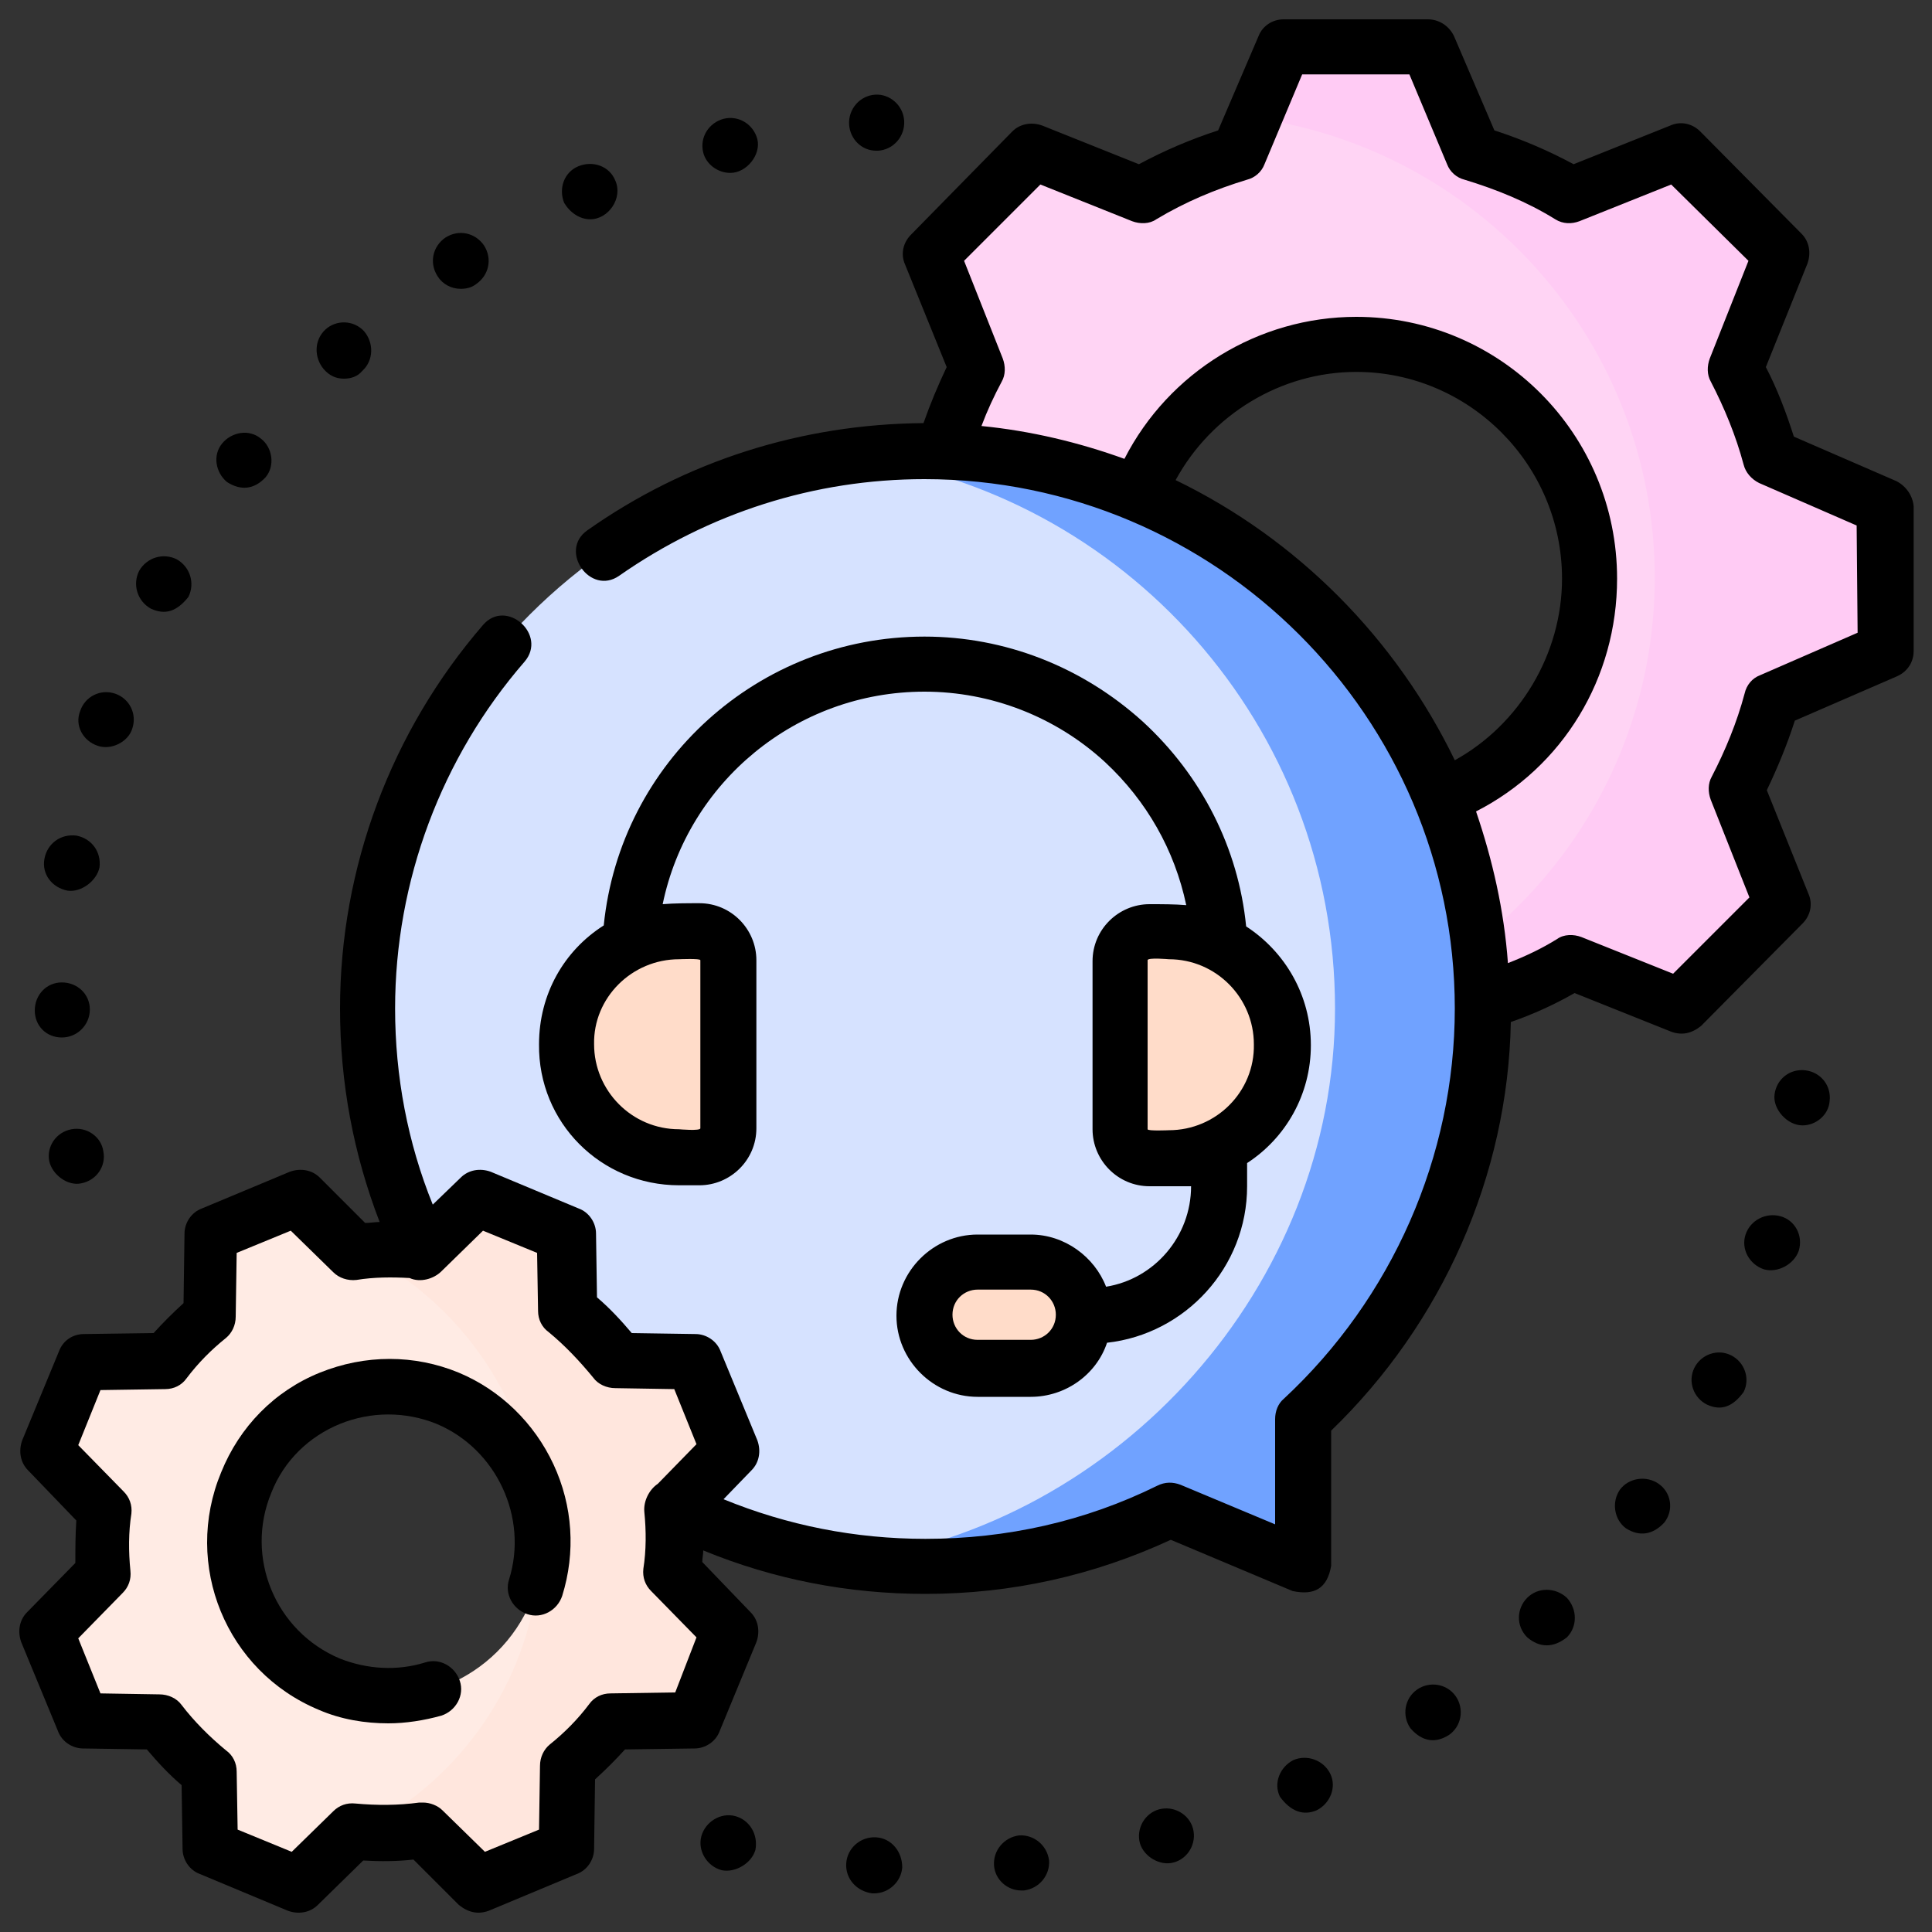 <?xml version="1.0" encoding="utf-8"?>
<!-- Generator: Adobe Illustrator 22.0.0, SVG Export Plug-In . SVG Version: 6.00 Build 0)  -->
<svg version="1.1" id="Layer_1" xmlns="http://www.w3.org/2000/svg" xmlns:xlink="http://www.w3.org/1999/xlink" x="0px" y="0px"
	 viewBox="0 0 200 200" style="enable-background:new 0 0 200 200;" xml:space="preserve">
<rect x="0" y="0" width="200" height="200" fill="#333333" stroke="none"/>
<style type="text/css">
	.st0{fill:#FFD4F4;}
	.st1{fill:#FFCBF4;}
	.st2{fill:#D6E2FF;}
	.st3{fill:#70A2FF;}
	.st4{fill:#FFDCC9;}
	.st5{fill:#FFEBE4;}
	.st6{fill:#FFE6DD;}
</style>
<g>
	<g>
		<g>
			<g>
				<g>
					<path class="st0" d="M132.9,115h14.9l4.7-11c3.6-1,7-2.5,10.1-4.4l11.2,4.5l10.5-10.6l-4.7-11.9c1.5-2.9,2.7-6,3.6-9.2
						l11.9-5.1v-15l-11.9-5.1c-0.9-3.2-2.1-6.3-3.6-9.2l4.7-11.9l-10.5-10.6l-11.2,4.5c-3.1-1.9-6.5-3.3-10.1-4.4l-4.7-11h-14.9
						l-4.7,11c-3.6,1-7,2.5-10.1,4.4l-11.2-4.5L96.4,26.3l4.7,11.9c-1.5,2.9-2.7,6-3.6,9.2l-11.9,5.1v15l11.9,5.1
						c0.9,3.2,2.1,6.3,3.6,9.2l-4.7,11.9l10.5,10.6l11.2-4.5c3.1,1.9,6.5,3.3,10.1,4.4L132.9,115z M116.2,59.9
						c0-13.4,10.8-24.3,24.1-24.3s24.1,10.9,24.1,24.3s-10.8,24.3-24.1,24.3S116.2,73.3,116.2,59.9z"/>
				</g>
				<path class="st1" d="M195.1,67.4v-15l-11.9-5.1c-0.9-3.2-2.1-6.3-3.6-9.2l4.7-11.9l-10.5-10.6l-11.2,4.5
					c-3.1-1.9-6.5-3.3-10.1-4.4l-4.7-11h-14.9l-3.2,7.5c23.5,3.2,41.6,23.3,41.6,47.6s-18.1,44.4-41.6,47.6l3.2,7.5h14.9l4.7-11
					c3.6-1,7-2.5,10.1-4.4l11.2,4.5l10.5-10.6l-4.7-11.9c1.5-2.9,2.7-6,3.6-9.2L195.1,67.4z"/>
				<g>
					<path class="st2" d="M95.7,46.7c31.9,0,57.7,25.8,57.7,57.7c0,16.8-7.2,31.9-18.7,42.5v15.2l-13.8-5.8
						c-7.6,3.7-16.2,5.8-25.3,5.8c-31.9,0-57.7-25.8-57.7-57.7C37.9,72.6,63.8,46.7,95.7,46.7L95.7,46.7z"/>
					<path class="st3" d="M95.7,46.7c-2.6,0-5.1,0.2-7.6,0.5c28.3,3.7,50.1,27.9,50.1,57.2c0,28.8-22.4,53.4-50.2,57.2
						c2.5,0.3,5.1,0.5,7.8,0.5c9.1,0,17.7-2.1,25.3-5.8l13.8,5.8v-15.2c11.5-10.5,18.7-25.7,18.7-42.5
						C153.4,72.6,127.5,46.7,95.7,46.7L95.7,46.7z"/>
					<g>
						<g>
							<g>
								<path class="st4" d="M119,119.8h2.1c6.5,0,11.7-5.2,11.7-11.7s-5.2-11.7-11.7-11.7H119c-1.7,0-3,1.3-3,3v17.4
									C116,118.5,117.3,119.8,119,119.8z"/>
								<path class="st4" d="M72.3,96.4h-2.1c-6.5,0-11.7,5.2-11.7,11.7c0,6.5,5.2,11.7,11.7,11.7h2.1c1.7,0,3-1.3,3-3V99.4
									C75.3,97.8,74,96.4,72.3,96.4z"/>
							</g>
						</g>
						<path class="st4" d="M101.2,141.6h5.5c3,0,5.5-2.5,5.5-5.5c0-3-2.5-5.5-5.5-5.5h-5.5c-3,0-5.5,2.5-5.5,5.5
							C95.7,139.1,98.1,141.6,101.2,141.6z"/>
					</g>
				</g>
			</g>
			<path class="st5" d="M43.8,189.5l5.7,5.6l9.1-3.8l0.1-8.5c1.7-1.4,3.2-2.9,4.5-4.7l8.6-0.1l3.8-9.2l-6-6.1
				c0.3-2.2,0.3-4.4,0.1-6.5l5.9-6.1l-3.8-9.2l-8-0.1c-1.5-1.9-3.2-3.7-5.1-5.2l-0.1-7.9l-9.1-3.8l-5.6,5.5
				c-2.4-0.3-4.9-0.2-7.3,0.1l-5.7-5.6l-9.1,3.8l-0.1,8.5c-1.7,1.4-3.2,2.9-4.5,4.7L8.6,141l-3.8,9.2l6,6.1
				c-0.3,2.2-0.3,4.4-0.1,6.5l-5.9,6.1l3.8,9.2l8,0.1c1.5,1.9,3.2,3.7,5.1,5.2l0.1,7.9l9.1,3.8l5.6-5.5
				C39,189.9,41.4,189.8,43.8,189.5z M34.1,174.4c-8.1-3.4-12-12.8-8.6-21c3.4-8.2,12.7-12.1,20.9-8.7s12,12.8,8.6,21
				C51.6,173.9,42.3,177.8,34.1,174.4z"/>
		</g>
		<g>
			<path class="st6" d="M69.7,156.3l5.9-6.1l-3.8-9.2l-8-0.1c-1.5-1.9-3.2-3.7-5.1-5.2l-0.1-7.9l-9.1-3.8l-5.6,5.5
				c-2.3-0.3-4.5-0.2-6.7,0C47,134.4,54,143.8,55.6,155c0.8,2.9,0.9,6,0,9c-1.5,11.3-8.7,20.8-18.5,25.6c2.3,0.2,4.5,0.2,6.8-0.2
				l5.7,5.6l9.1-3.8l0.1-8.5c1.7-1.4,3.2-2.9,4.5-4.7l8.6-0.1l3.8-9.2l-6-6.1C69.9,160.6,69.9,158.4,69.7,156.3L69.7,156.3z"/>
		</g>
	</g>
	<g>
		<path d="M120,187.3L120,187.3c-1.5,0.4-2.4,2-2,3.5c0.4,1.4,2.1,2.4,3.5,2c1.5-0.4,2.4-2,2-3.5C123.1,187.8,121.5,186.9,120,187.3
			z"/>
		<path d="M105.5,190c-1.6,0.2-2.7,1.6-2.6,3.1c0.1,1.5,1.4,2.6,2.8,2.6c0.1,0,0.2,0,0.3,0c1.6-0.2,2.7-1.6,2.6-3.1
			C108.4,191,107,189.9,105.5,190L105.5,190z"/>
		<path d="M76.1,188c-1.5-0.4-3.1,0.6-3.5,2.1c-0.4,1.5,0.6,3.1,2.1,3.5c1.4,0.3,3.1-0.7,3.5-2.1C78.5,189.9,77.6,188.4,76.1,188
			L76.1,188z"/>
		<path d="M90.7,190.2c-1.6-0.1-3,1.1-3.1,2.7c-0.1,1.6,1.1,2.9,2.7,3.1c0.1,0,0.1,0,0.2,0c1.5,0,2.8-1.2,2.9-2.7
			C93.4,191.7,92.3,190.3,90.7,190.2L90.7,190.2z"/>
		<path d="M133.9,182.2c-1.4,0.7-2.1,2.4-1.4,3.8c1.1,1.5,2.4,2,3.8,1.4c1.4-0.7,2.1-2.4,1.4-3.8C137,182.2,135.3,181.6,133.9,182.2
			z"/>
		<path d="M146.7,174.9c-1.3,0.9-1.6,2.7-0.7,4c1.2,1.4,2.6,1.6,4,0.7c1.3-0.9,1.6-2.7,0.7-4C149.8,174.3,148,174,146.7,174.9z"/>
		<path d="M179.2,140.3c-1.4-0.7-3.1-0.1-3.8,1.3c-0.7,1.4-0.1,3.1,1.3,3.8c1.5,0.7,2.7,0.2,3.8-1.3
			C181.2,142.7,180.6,141,179.2,140.3L179.2,140.3z"/>
		<path d="M186.9,110.8c-1.6-0.2-3,0.9-3.2,2.5c-0.2,1.5,1.3,3.2,2.9,3.2c1.4,0,2.7-1.1,2.8-2.5c0,0,0,0,0,0
			C189.6,112.4,188.5,111,186.9,110.8z"/>
		<path d="M184.3,125.9c-1.5-0.4-3.1,0.4-3.6,1.9c-0.5,1.5,0.4,3.1,1.9,3.6c1.4,0.4,3.1-0.5,3.6-1.9
			C186.7,127.9,185.8,126.3,184.3,125.9z"/>
		<path d="M158.1,165.4c-1.1,1.1-1.2,2.9,0,4.1c1.3,1.1,2.7,1.1,4.1,0c1.1-1.1,1.1-2.9,0-4.1C161,164.3,159.2,164.3,158.1,165.4z"/>
		<path d="M171.7,153.6c-1.3-0.9-3.1-0.6-4,0.6c-0.9,1.3-0.6,3.1,0.6,4c1.4,0.9,2.8,0.7,4-0.6C173.3,156.3,173,154.5,171.7,153.6
			L171.7,153.6z"/>
		<path d="M47.7,29.9c0.5,0,1.1-0.1,1.6-0.5c1.3-0.9,1.7-2.6,0.8-4c-0.9-1.3-2.6-1.7-4-0.8c-1.3,0.9-1.7,2.6-0.8,4
			C45.8,29.4,46.7,29.9,47.7,29.9z"/>
		<path d="M61.1,22.7c1.9,0,3.4-2.2,2.6-4c-0.6-1.5-2.3-2.1-3.8-1.5c0,0,0,0,0,0c-1.5,0.6-2.1,2.3-1.5,3.8C59,22,60,22.7,61.1,22.7z
			"/>
		<path d="M90.7,15.6c0.1,0,0.1,0,0.2,0c1.6-0.1,2.8-1.5,2.7-3.1c-0.1-1.6-1.5-2.8-3-2.7c-1.6,0.1-2.8,1.5-2.7,3.1
			C88,14.4,89.2,15.6,90.7,15.6L90.7,15.6z"/>
		<path d="M75.6,17.9c1.7,0,3.2-1.9,2.8-3.5c-0.4-1.5-1.9-2.5-3.5-2.1c-1.5,0.4-2.5,1.9-2.1,3.5C73.1,17,74.3,17.9,75.6,17.9z"/>
		<path d="M35.6,39.2c0.7,0,1.4-0.2,1.9-0.8c1.2-1.1,1.2-2.9,0.2-4.1c-1.1-1.2-2.9-1.2-4-0.2c-1.2,1.1-1.2,2.9-0.2,4.1
			C34.1,38.9,34.8,39.2,35.6,39.2z"/>
		<path d="M7.4,116.9c-1.6,0.3-2.6,1.8-2.3,3.3c0.3,1.4,1.9,2.6,3.3,2.3c1.6-0.3,2.6-1.8,2.3-3.3C10.5,117.7,9,116.6,7.4,116.9
			L7.4,116.9z"/>
		<path d="M7,92.2c1.4,0.2,3-1,3.3-2.4c0.2-1.6-0.8-3-2.4-3.3c-1.6-0.2-3,0.8-3.3,2.4C4.3,90.5,5.4,91.9,7,92.2z"/>
		<path d="M6.4,107.4L6.4,107.4c1.6,0,2.9-1.3,2.9-2.9h0c0-1.6-1.3-2.8-2.9-2.8c-1.6,0-2.8,1.3-2.8,2.9
			C3.6,106.2,4.8,107.4,6.4,107.4z"/>
		<path d="M10.1,77.2c1.4,0.5,3.2-0.4,3.6-1.8c0.5-1.5-0.3-3.1-1.8-3.6s-3.1,0.3-3.6,1.8C7.7,75.1,8.6,76.7,10.1,77.2z"/>
		<path d="M15.6,63c1.5,0.7,2.7,0.3,3.9-1.2c0.7-1.4,0.2-3.1-1.2-3.9c-1.4-0.7-3.1-0.2-3.9,1.2C13.7,60.5,14.2,62.2,15.6,63z"/>
		<path d="M23.5,49.9c1.4,0.9,2.8,0.8,4-0.5c1-1.2,0.7-3.1-0.5-4c-1.2-1-3-0.7-4,0.5C22,47.1,22.3,48.9,23.5,49.9z"/>
		<path d="M196.3,49.8l-10.6-4.6c-0.8-2.5-1.7-4.9-2.9-7.2l4.3-10.7c0.4-1.1,0.2-2.3-0.6-3.1l-10.5-10.6c-0.8-0.8-2-1.1-3.1-0.6
			l-10,4c-2.6-1.4-5.4-2.6-8.2-3.5l-4.2-9.8C150,2.7,149,2,147.8,2h-14.9c-1.2,0-2.2,0.7-2.6,1.7l-4.2,9.8c-2.8,0.9-5.6,2.1-8.2,3.5
			l-10-4c-1.1-0.4-2.3-0.2-3.1,0.6L94.3,24.3c-0.8,0.8-1.1,2-0.6,3.1L98,38c-0.9,1.9-1.7,3.8-2.4,5.8C83,43.9,71,47.7,60.8,54.9
			c-3,2.1,0.3,6.8,3.3,4.7c9.3-6.5,20.2-10,31.6-10c30.2,0,54.9,24.6,54.9,54.8c0,15.3-6.5,30-17.7,40.4c-0.6,0.5-0.9,1.3-0.9,2.1
			v10.9l-9.8-4.1c-0.8-0.3-1.6-0.3-2.4,0.1c-7.5,3.7-15.6,5.5-24,5.5c-7.3,0-14.3-1.4-20.9-4.1l2.9-3c0.8-0.8,1-2,0.6-3.1l-3.8-9.2
			c-0.4-1.1-1.5-1.8-2.6-1.8l-6.6-0.1c-1.1-1.3-2.3-2.6-3.6-3.7l-0.1-6.6c0-1.1-0.7-2.2-1.8-2.6l-9.1-3.8c-1.1-0.4-2.3-0.2-3.1,0.6
			l-2.9,2.8c-2.6-6.4-3.9-13.3-3.9-20.3c0-13.2,4.8-26,13.4-35.9c2.4-2.8-1.9-6.6-4.3-3.8c-9.5,11-14.8,25.1-14.8,39.7
			c0,7.7,1.4,15.1,4.1,22.1c-0.5,0-1,0.1-1.5,0.1l-4.7-4.7c-0.8-0.8-2-1-3.1-0.6l-9.1,3.8c-1.1,0.4-1.8,1.5-1.8,2.6l-0.1,7.2
			c-1.1,1-2.1,2-3.1,3.1l-7.2,0.1c-1.2,0-2.2,0.7-2.6,1.8l-3.8,9.2c-0.4,1.1-0.2,2.3,0.6,3.1l5,5.2c-0.1,1.5-0.1,2.9-0.1,4.4l-5,5.1
			c-0.8,0.8-1,2-0.6,3.1l3.8,9.2c0.4,1.1,1.5,1.8,2.6,1.8l6.6,0.1c1.1,1.3,2.3,2.6,3.6,3.7l0.1,6.6c0,1.1,0.7,2.2,1.8,2.6l9.1,3.8
			c1.1,0.4,2.3,0.2,3.1-0.6l4.7-4.6c1.7,0.1,3.5,0.1,5.2-0.1l4.7,4.7c1,0.8,2,1,3.1,0.6l9.1-3.8c1.1-0.4,1.8-1.5,1.8-2.6l0.1-7.2
			c1.1-1,2.1-2,3.1-3.1l7.2-0.1c1.1,0,2.2-0.7,2.6-1.8l3.8-9.2c0.4-1.1,0.2-2.3-0.6-3.1l-5-5.2c0-0.4,0.1-0.8,0.1-1.2
			c7.3,3,15,4.5,23,4.5c8.9,0,17.4-1.9,25.4-5.6l12.6,5.3c2.3,0.5,3.6-0.3,4-2.6v-14c11.5-11.1,18.3-26.4,18.6-42.3
			c2.3-0.8,4.5-1.8,6.6-3l10,4c1.1,0.4,2.1,0.2,3.1-0.6l10.5-10.6c0.8-0.8,1.1-2,0.6-3.1l-4.3-10.7c1.1-2.3,2.1-4.7,2.9-7.2
			l10.6-4.6c1.1-0.5,1.7-1.5,1.7-2.6v-15C198,51.3,197.3,50.3,196.3,49.8L196.3,49.8z M69.9,175.2l-6.7,0.1c-0.9,0-1.7,0.4-2.2,1.1
			c-1.2,1.6-2.6,3-4.1,4.2c-0.6,0.5-1,1.3-1,2.2l-0.1,6.6l-5.6,2.3l-4.4-4.3c-0.5-0.5-1.3-0.8-2-0.8c-0.1,0-0.3,0-0.4,0
			c-2.2,0.3-4.4,0.3-6.6,0.1c-0.9-0.1-1.7,0.2-2.3,0.8l-4.3,4.2l-5.6-2.3l-0.1-6c0-0.9-0.4-1.7-1.1-2.2c-1.7-1.4-3.3-3-4.6-4.7
			c-0.5-0.7-1.4-1.1-2.3-1.1l-6.1-0.1l-2.3-5.7l4.6-4.7c0.6-0.6,0.9-1.4,0.8-2.3c-0.2-2-0.2-4,0.1-5.9c0.1-0.9-0.2-1.7-0.8-2.3
			l-4.7-4.8l2.3-5.7l6.7-0.1c0.9,0,1.7-0.4,2.2-1.1c1.2-1.6,2.6-3,4.1-4.2c0.6-0.5,1-1.3,1-2.2l0.1-6.6l5.6-2.3l4.4,4.3
			c0.6,0.6,1.5,0.9,2.4,0.8c1.8-0.3,3.7-0.3,5.5-0.2c1.1,0.5,2.5,0.1,3.3-0.7l4.3-4.2l5.6,2.3l0.1,6c0,0.9,0.4,1.7,1.1,2.2
			c1.7,1.4,3.2,3,4.6,4.7c0.5,0.7,1.4,1.1,2.3,1.1l6.1,0.1l2.3,5.7l-4,4.1c-0.9,0.6-1.5,1.8-1.4,2.9c0.2,2,0.2,4-0.1,5.9
			c-0.1,0.9,0.2,1.7,0.8,2.3l4.7,4.8L69.9,175.2z M121.7,49.7c3.7-6.8,10.9-11.2,18.7-11.2c11.7,0,21.3,9.6,21.3,21.4
			c0,7.8-4.4,15.1-11.1,18.8C144.5,66.1,134.3,55.8,121.7,49.7z M192.3,65.5l-10.1,4.4c-0.8,0.3-1.4,1-1.6,1.9c-0.8,3-2,5.9-3.4,8.6
			c-0.4,0.7-0.4,1.6-0.1,2.4l4,10.1l-7.9,7.9l-9.5-3.8c-0.8-0.3-1.8-0.3-2.5,0.2c-1.6,1-3.3,1.8-5.1,2.5c-0.4-5.5-1.6-10.7-3.3-15.7
			c9-4.6,14.6-13.8,14.6-24.1c0-15-12.1-27.1-27-27.1c-10.1,0-19.4,5.7-24,14.7c-4.7-1.7-9.7-2.9-14.8-3.4c0.6-1.6,1.3-3.1,2.1-4.6
			c0.4-0.7,0.4-1.6,0.1-2.4l-4-10.1l7.9-7.9l9.5,3.8c0.8,0.3,1.8,0.3,2.5-0.2c3-1.8,6.1-3.1,9.4-4.1c0.8-0.2,1.5-0.8,1.8-1.6
			l3.9-9.3h11.1l3.9,9.3c0.3,0.8,1,1.4,1.8,1.6c3.3,1,6.5,2.3,9.4,4.1c0.8,0.5,1.7,0.5,2.5,0.2l9.5-3.8L181,27l-4,10.1
			c-0.3,0.8-0.3,1.7,0.1,2.4c1.4,2.7,2.6,5.6,3.4,8.6c0.2,0.8,0.8,1.5,1.6,1.9l10.1,4.4L192.3,65.5z"/>
		<path d="M70.3,122.7h2.1c3.2,0,5.9-2.6,5.9-5.9V99.4c0-3.2-2.6-5.9-5.9-5.9c-1.2,0-2.6,0-3.8,0.1c2.6-12.6,13.8-22,27.1-22
			c6.9,0,13.6,2.6,18.7,7.3c4.3,4,7.2,9.1,8.4,14.8c-1.2-0.1-2.5-0.1-3.8-0.1c-3.2,0-5.9,2.6-5.9,5.9v17.4c0,3.2,2.6,5.9,5.9,5.9
			c1.3,0,3.5,0,4.3,0c0,5.2-3.8,9.6-8.8,10.4c-1.2-3.1-4.3-5.4-7.8-5.4h-5.5c-4.6,0-8.4,3.8-8.4,8.4s3.8,8.4,8.4,8.4h5.5
			c3.6,0,6.8-2.3,7.9-5.6c8.1-0.9,14.5-7.8,14.5-16.2v-2.4c4-2.6,6.6-7.1,6.6-12.2c0-5.2-2.7-9.7-6.7-12.3
			c-0.8-8.1-4.6-15.6-10.7-21.2C112,69,104,65.9,95.7,65.9c-17.2,0-31.5,13-33.2,29.9c-4.1,2.6-6.7,7.1-6.7,12.3
			C55.7,116.2,62.2,122.7,70.3,122.7L70.3,122.7z M106.7,138.7h-5.5c-1.5,0-2.6-1.2-2.6-2.6c0-1.5,1.2-2.6,2.6-2.6h5.5
			c1.5,0,2.6,1.2,2.6,2.6C109.3,137.6,108.1,138.7,106.7,138.7z M121,117c0,0-2.2,0.1-2.2-0.1V99.4c0-0.3,2.2-0.1,2.2-0.1
			c4.9,0,8.8,4,8.8,8.8C129.9,113,125.9,117,121,117z M70.3,99.3c0,0,2.2-0.1,2.2,0.1v17.4c0,0.3-2.2,0.1-2.2,0.1
			c-4.9,0-8.8-4-8.8-8.8C61.4,103.3,65.4,99.3,70.3,99.3z"/>
		<path d="M47.5,142.1c-4.6-1.9-9.7-1.9-14.4,0c-4.7,1.9-8.3,5.6-10.2,10.3C18.9,162,23.4,173,33,177c2.3,1,4.8,1.4,7.2,1.4
			c1.8,0,3.7-0.3,5.5-0.8c1.5-0.5,2.4-2.1,1.9-3.6c-0.5-1.5-2.1-2.4-3.6-1.9c-2.9,0.9-6,0.7-8.8-0.4c-6.7-2.8-9.9-10.5-7.1-17.2
			c1.3-3.3,3.9-5.8,7.1-7.1c3.2-1.3,6.8-1.3,10,0c6.2,2.6,9.5,9.7,7.5,16.1c-0.5,1.5,0.4,3.1,1.9,3.6c1.5,0.5,3.1-0.4,3.6-1.9
			c1.4-4.5,1.1-9.3-0.9-13.6C55.3,147.3,51.8,143.9,47.5,142.1L47.5,142.1z"/>
	</g>
</g>
</svg>
